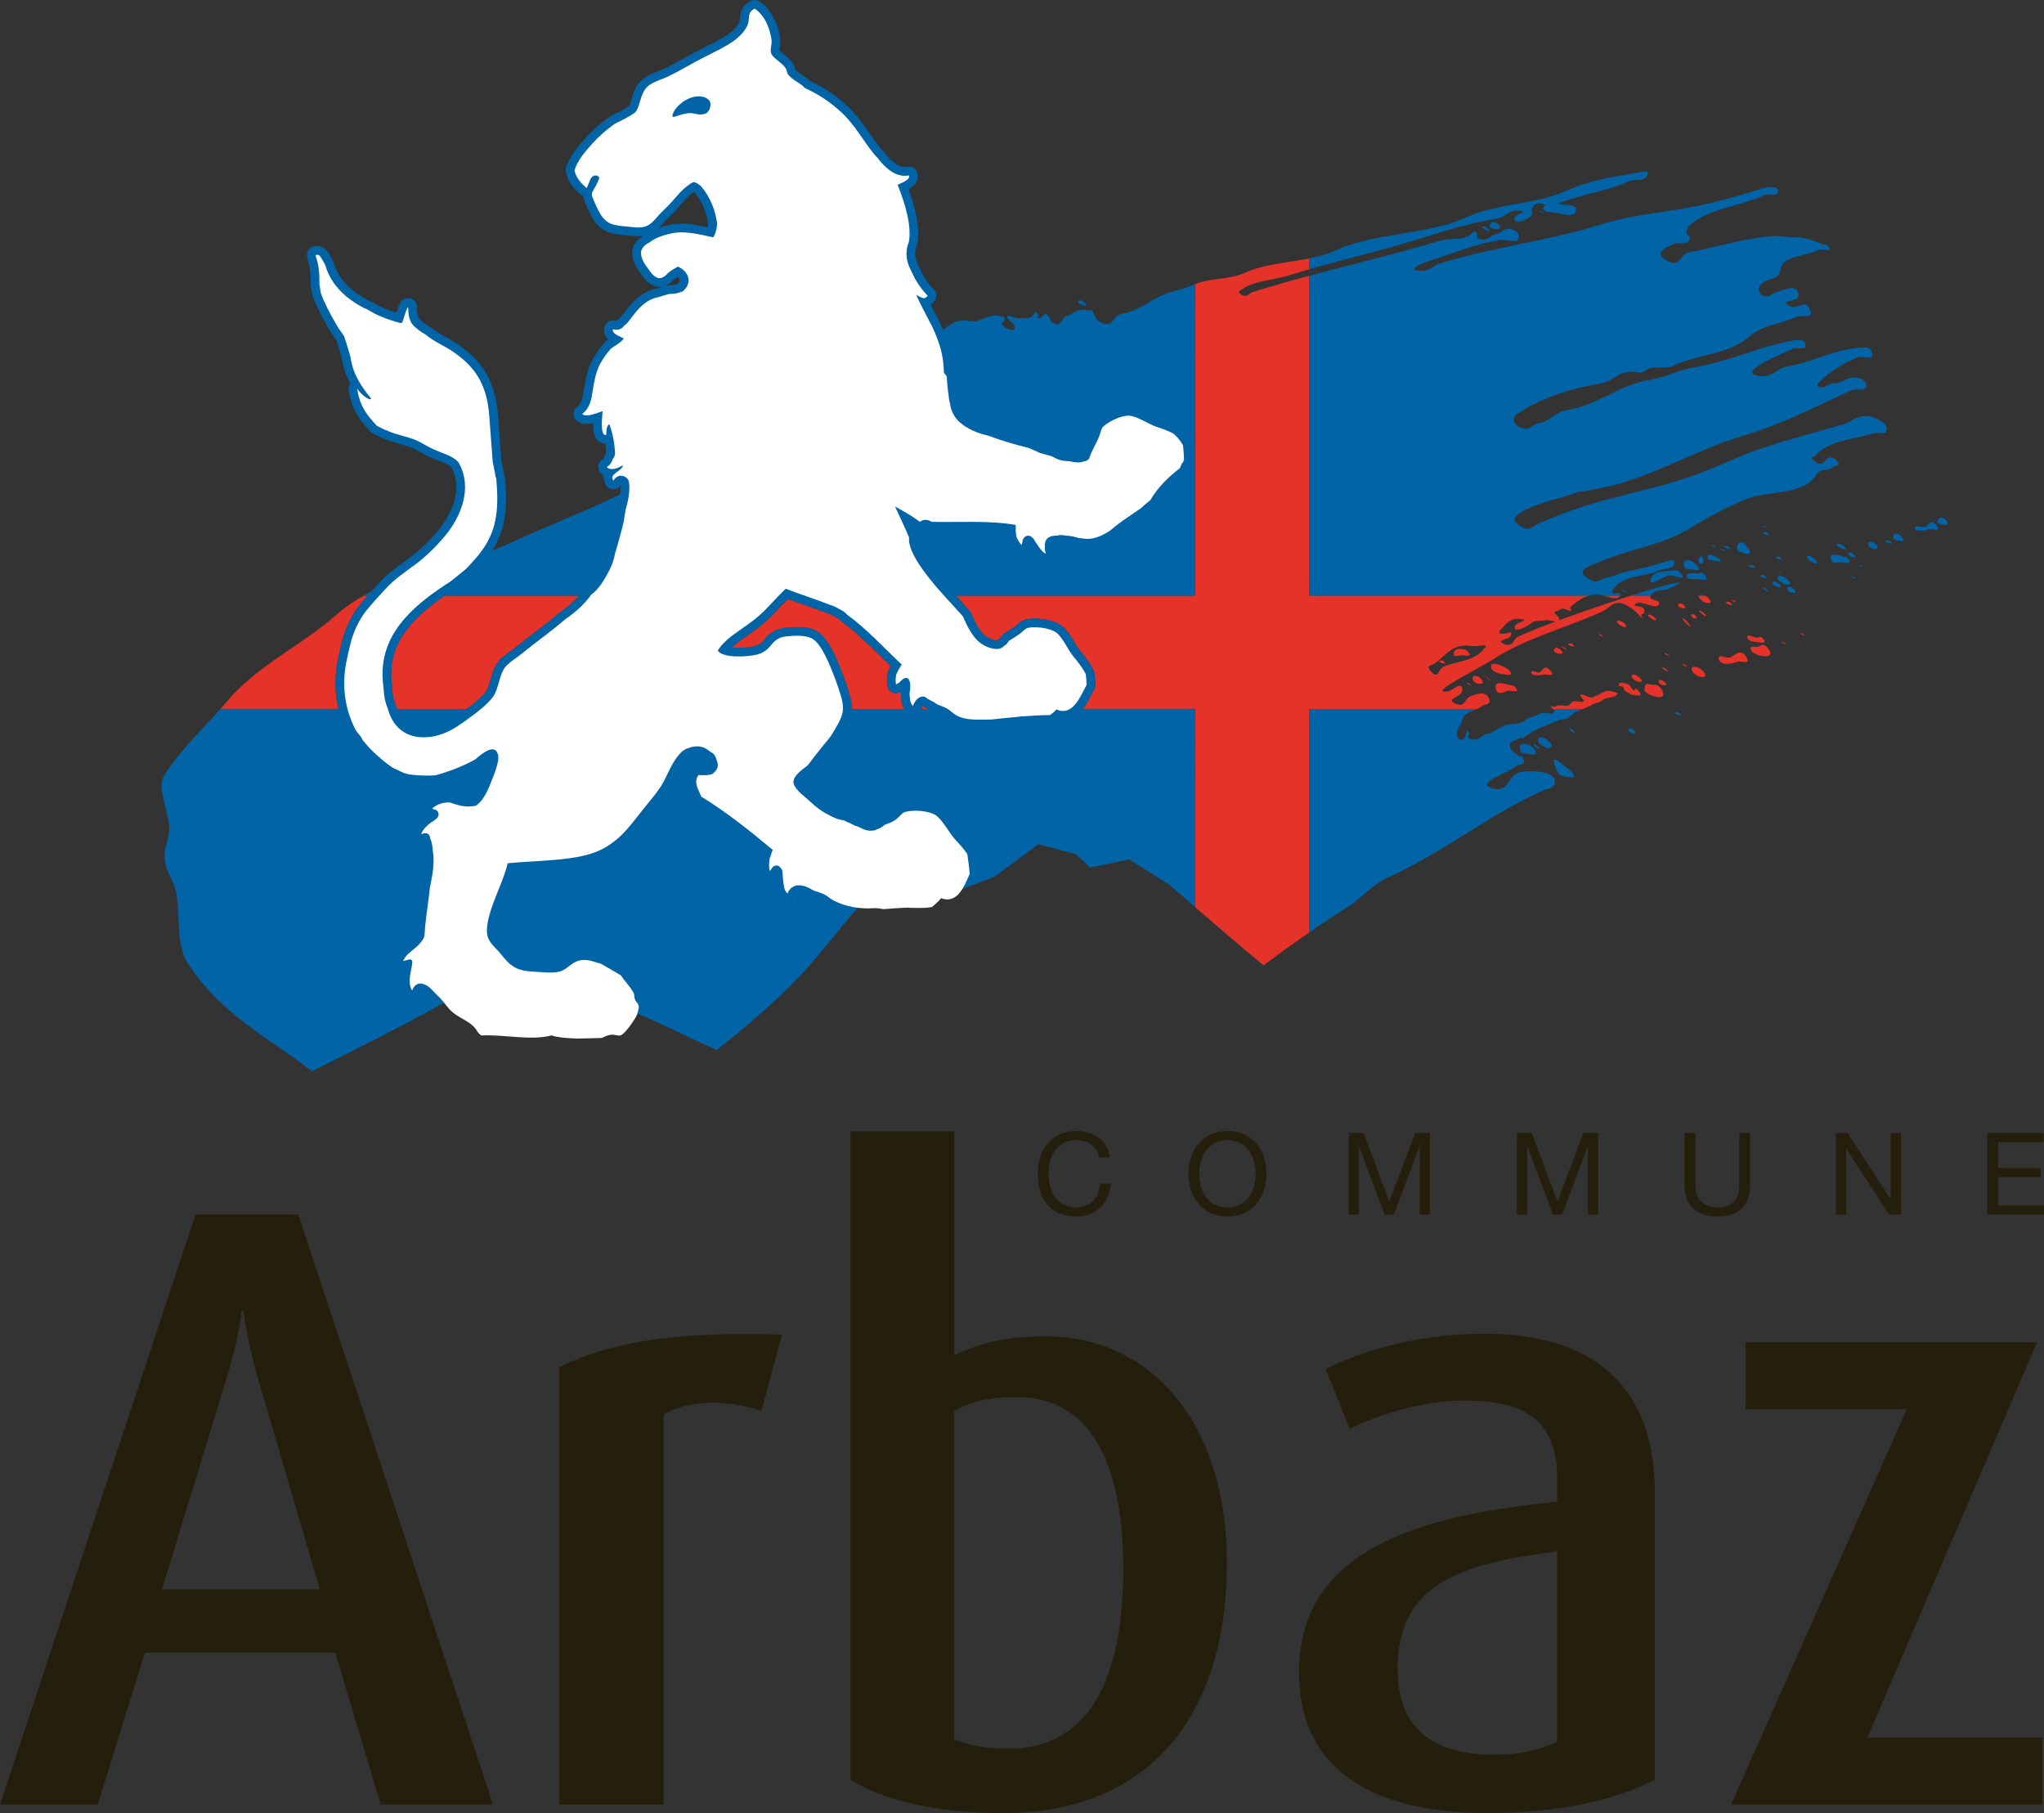 <?xml version="1.0" encoding="UTF-8"?> <svg xmlns="http://www.w3.org/2000/svg" id="Calque_2" viewBox="0 0 983.71 872.4"><rect x="0" y="0" width="983.71" height="872.4" fill="#333333" stroke="none"/><defs><style> .cls-1 { fill: #241f0c; } .cls-2 { fill: #fff; } .cls-3 { fill: #e63329; } .cls-4 { fill: #0064a7; } </style></defs><g id="Calque_1-2" data-name="Calque_1"><g><g><path class="cls-3" d="M188.28,322.95c0,.14-.02.28-.04.42.04.26.05.53.04.79,0,.21-.03.39-.06.55.02.65.06,1.32.1,1.95,0,.04,0,.09,0,.13.04,1.03.15,2.15.36,3.52.02.16.04.33.04.49.11,3.25.71,6.21,1.79,8.77.07.17.13.35.18.53.09.35.2.7.32,1.06h33.58c3.55-2.62,7.1-5.46,9.28-8.35.83-1.1,1.53-3.52,2.16-5.65.93-3.18,1.89-6.47,3.9-8.89,1.62-1.99,3.88-3.59,6.05-5.15,1.04-.74,2.03-1.45,2.88-2.15,2.77-2.3,5.79-4.6,8.71-6.83,3.73-2.85,7.59-5.79,11.08-8.84.06-.06.13-.11.2-.16.18-.14.36-.27.54-.41.23-.17.46-.34.68-.52.11-.09.22-.17.33-.25,3.12-2.11,5.97-4.62,8.38-7.35h-64.75c-13.56,9.28-25.17,20.32-25.75,36.34Z"></path><path class="cls-3" d="M434.19,338.89c-.03-.11-.05-.21-.07-.32l-.03-.12c-.04-.14-.08-.29-.11-.43-.22-1.14-.32-2.24-.38-3.18-.04-.48-.04-.91-.04-1.25,0-.17.01-.34.03-.5.01-.1.02-.19.04-.29-.19.12-.4.21-.61.3-1.13.55-2.46.57-3.61.03-1.29-.6-2.18-1.82-2.37-3.22-.27-1.96-.22-3.99.15-6.04.07-.41.21-.81.4-1.18.21-.4.4-.82.59-1.23.15-.32.3-.64.45-.95-1.61-1.56-3.2-3.12-4.76-4.66-6.19-6.09-12.03-11.85-18.8-16.8-.31-.23-.59-.49-.82-.79-.34-.43-.93-.81-1.86-1.21-.21-.09-.41-.2-.6-.32-1.23-.78-2.48-1.36-3.72-1.71-.15-.04-.3-.09-.44-.15-3.01-1.23-6.91-2.58-10.69-3.9-2.77-.97-5.44-1.89-7.81-2.78-1.37,1.38-2.71,2.8-4.02,4.2-2.23,2.37-4.33,4.61-6.5,6.55-3.18,2.85-6.44,5.12-9.31,7.12-2.68,1.87-5.13,3.57-7.14,5.46.95.12,2.12.2,3.54.2,3.19,0,6.12-.4,7.61-.8,2.44-.65,3.33-1.69,4.68-3.26,1.79-2.08,4.24-4.94,9.93-5.55,2.13-.24,4.01-.36,5.72-.36,3.56,0,6.38.51,8.62,1.55,5.56,2.63,9.56,11.41,13.07,20.51,1.46,3.77,2.93,8.19,3.76,11.26.55,1.97.81,4.16.77,6.11h25.38c-.22-.43-.43-.85-.65-1.27-.17-.32-.3-.65-.38-1Z"></path><path class="cls-3" d="M445.53,340.51c-.32-.22-.6-.38-.86-.49-.23-.1-.44-.21-.65-.34h0s0,0,0,0c-.02.03-.04.07-.06.1-.06.09-.15.25-.25.46-.09.19-.19.36-.3.53-.07.1-.13.23-.19.37h3.54c-.19-.1-.38-.19-.56-.27-.23-.1-.46-.23-.67-.37Z"></path><path class="cls-3" d="M162.08,295.65c-17.89,15.8-37.91,24.03-53.42,42.49-.86,1.03-1.73,2.03-2.59,3.02h56.86c-1.95-8.04-1.96-16.31-.03-25.08l.29-1.29c.6-2.7,1.22-5.49,1.93-8.11.02-.06.04-.13.06-.19.9-2.79,1.79-5.08,2.82-7.2.77-1.6,1.72-3.31,2.91-5.2.04-.06.08-.12.12-.19,1.79-2.54,3.82-4.96,5.9-7.29h-1.86c-4.59,2.53-8.95,5.48-12.98,9.04Z"></path><path class="cls-3" d="M835.43,289.57c-.83-1.06-2.15-.84-2.15-.84,0,0,3,1.88,2.15.84Z"></path><path class="cls-3" d="M845.83,311.2c-1.33.25-4-.84-3.2,1.46.49,1.36,3.01,2.47,4.08,2.73,2.91.74,7.62.81,3.98-3.62-2.36-2.86-3.42-.76-4.85-.56Z"></path><path class="cls-3" d="M848.5,307.29c-1.42-1.71-1.95-.35-2.93-.46-1.81-.22-5.46-2.3-4.57.26.56,1.54,2.96,1.71,4.03,1.78,1.72.12,5.92,1.43,3.47-1.58Z"></path><path class="cls-3" d="M832.51,316.37c-1.66.52-5.82-2.02-5.33.63.59,3.59,6.82,2.37,8.86,1.42,1.58-.72,6.71,1.8,4.52-2.07-2.84-5.03-5.75-.64-8.05.02Z"></path><path class="cls-3" d="M833.33,290.54c-1.22-1.46-2.09-.87-2.69-.6-.6.27,3.87,2.09,2.69.6Z"></path><path class="cls-3" d="M782.52,300.93c-1.12-2.04-4.64-3.23-4.31-1.68.33,1.51,5.43,3.71,4.31,1.68Z"></path><path class="cls-3" d="M787.41,331.5c-.94-.58-.37,1.17-1.33.58-.77-.48-1.53-2.41-2.18-2.68-2.38-.91-4.86-1.64-4.83.38,0,.66,1.2-.02,2.17.9.6.49.02,1.28.53,1.49,1.15.57,2.58,1.92,3.53,2.08,1.8.24,5.91,1.42,3.45-1.59-.44-.52-.93-.98-1.34-1.17Z"></path><path class="cls-3" d="M857.07,308.83s3.03,1.88,2.19.86c-.84-1-2.19-.86-2.19-.86Z"></path><path class="cls-3" d="M785.49,325.98c1.07,2.24,6.25,3.17,4.27.77-1.99-2.4-5.41-3.06-4.27-.77Z"></path><path class="cls-3" d="M868.32,305.57c-.83-1.03-2.17-.87-2.17-.87,0,0,3,1.91,2.17.87Z"></path><path class="cls-3" d="M714.15,324.74c-.18-.12-.21-.14,0,0h0Z"></path><path class="cls-3" d="M708.85,327.2c.83,2.33,6.59,2.69,4.29-.16-2.31-2.81-5.11-2.21-4.29.16Z"></path><path class="cls-3" d="M714.15,324.74s.02.02.04.02c0,0-.01,0-.02-.01,0,0,0,0-.02-.01Z"></path><path class="cls-3" d="M771.31,306.02c-.85-1.05-2.14-.82-2.14-.82,0,0,3,1.86,2.14.82Z"></path><path class="cls-3" d="M772.08,332.88c-.35.21-.62.41-1.06.51-1.12.34-1.67,1.13-2.91,1.35-.89.16-1.12.99-2.14.94-1.65-.03-4.81-2.41-5.39-1.18-.18.44,2.04,2.64,1.65,2.89-.9.65-2.48.19-4,0-2.47-.26-2.23,2.63-4.83,2.19-2.14-.33-3.83-.34-5.08.5-.39.29-1.71-.64-1.88-.05-.03.19.49.67.96,1.12h14.34c.97-.38,1.96-.77,2.94-1.23.25-.11.57-.15.77-.35,1.65-1.43,4.23-1.24,5.87-2.69,1.98-1.76,6-.65,7.21-3.25.11-.24-.69-.26-1.08-.45-2.44-.95-4.03-.9-5.38-.31Z"></path><path class="cls-3" d="M705.65,328.61s2.98,1.89,2.14.84c-.83-1.03-2.14-.84-2.14-.84Z"></path><path class="cls-3" d="M821.2,286.96c-.31-.12-.62-.25-.93-.35h-2.71c-.04.07-.08.15-.1.24-.11.44,1.41,2.26,2.19,2.65,2,1.04,5.03,1.21,2.9-1.35-.4-.52-.98-1.08-1.35-1.18Z"></path><path class="cls-3" d="M714.19,324.77c.92.61,3.25,3.39,2.69,2.37-.43-.74-2.12-1.98-2.69-2.37Z"></path><path class="cls-3" d="M753.7,312.23c-.86-1.05-2.15-.85-2.15-.85,0,0,3.01,1.88,2.15.85Z"></path><path class="cls-3" d="M757.42,310.5c-1.2-1.45-2.12-.84-2.69-.58-.59.26,3.89,2.07,2.69.58Z"></path><path class="cls-3" d="M726.5,322.81c-1.08-1.35-2.25-1.72-3.25-2.19-3.03-1.43-6.12-2.1-5.6.75.24,1.64,4.09,2.98,5.35,2.98,1.66.05,5.94,1.45,3.5-1.54Z"></path><path class="cls-3" d="M747.8,313.05c.03,1.46,5.7,2.51,3.77.13-1.94-2.36-3.77-1.56-3.77-.13Z"></path><path class="cls-3" d="M746.29,322.86c-3.26-3.98-3.69.41-5.62.75-1.12.18-3.76-1.58-3.76-.12.03,1.92,4.26,1.47,5.69,1.09,1.37-.47,6.37,1.53,3.69-1.72Z"></path><path class="cls-3" d="M727.05,329.78c-3.75-1.12-8.59-2.45-6.93,2.25.92,2.59,3.89,1,5.11.43,1.42-.64,6.87,1.62,4-1.81-.85-1.07-1.43-.67-2.18-.86Z"></path><path class="cls-3" d="M799.89,321.22c-.49.22,3.63,2.68,2.69,1.5-.93-1.15-2.24-1.73-2.69-1.5Z"></path><path class="cls-3" d="M779.58,286.61h-7.74c3.46.96,7.16,2.32,7.74,0Z"></path><path class="cls-3" d="M791.26,293.27c-.57-1.58-2.68-1.27-4.03-1.79-1.88-.73,1.26-1.75,2.9-1.34,3.5.8,8.38,3.15,8.3-.14.01-1.03-2.3-.95-3.74-1.93-.78-.52-.46-1.04-.13-1.46h-9.61c-10.77,3.43-23.61,7.79-34.75,11.89.14-.26.19-.63.1-1.15-.12-.65-2.27-2.18-2.19-2.65.16-.74,1.06-.49,1.62-.74.84-.4,1.24-1.12,2.42-1.08,1.21.05,3.23,1.41,4,.87.23-.15-.73-1.36-.54-1.54,2.77-2.43,5.38-4.46,9.05-5.61h-134.6v-153.89c-9.04,2.43-18.17,5-27.53,7.94-1.77.53-2.17,3.05-5.63.73-1.47-.97.18-1.78.76-2.17,6.44-4.32,15.05-4.3,23-6.8,3.17-1,6.3-1.93,9.4-2.83v-5.22c-10.48,2.1-21.66,2.67-31.16,6.99-7.22,3.28-16.45,2.32-23.77,5.39l.06,149.88h-115.18c.81.85,1.58,1.72,2.33,2.57.85.96,1.72,1.95,2.65,2.91.65.68,1.23,1.38,1.76,2.04.22.28.41.59.56.92,2.04,4.58,4.36,9.77,8.39,11.89,1.37.72,2.89,1.18,3.88,1.18.21,0,.33-.02.4-.04.38-.42.85-.75,1.36-.99.08-.07.28-.29.58-.82.35-.62.85-1.14,1.46-1.52l.9-.54c1.51-.91,2.93-1.78,4.29-2.81.31-.24.62-.53.96-.83,1.06-.96,2.52-2.28,4.84-2.66,1.12-.18,2.33-.27,3.61-.27,3.86,0,9.56.9,12.94,3.44,2.47,1.86,4.38,5.02,6.23,8.08.9,1.49,1.75,2.89,2.45,3.77,2.13,2.61,4.81,5.89,6.69,9.59.22.44.36.92.42,1.41.24,2.09.38,3.82.43,5.44.02.74-.15,1.47-.5,2.13-.35.64-.71,1.36-1.08,2.1-1.16,2.3-2.59,5.14-4.52,7.55h54.17l.04,95.4c9.97,8.6,20.82,17.98,32.84,27.92,7.16-5.29,14.43-10.6,21.98-15.83v-107.49h80.77c.76-.36,1.49-.78,2.12-1.34,1.36-1.2,4.64-.23,3.74-3.5-1.21-4.33-7.18-2.2-9.38-1.16-2.55,1.1-2.27,5.77-7.21,3.24-4.87-2.49,4.42-2.76,3.67-7.11-.62-3.65-4.44.95-6.94,1.33-10.62,1.55,13.72-10.24,21.51-15.26,16.46-10.6,34.49-14.83,52.81-23.15,4.09-1.82,6.11-7.95,15.25-.57,1.35,1.1,2.52,2.57,3.82,3.77.74.64-.61-1.56-.27-1.68.85-.42,1.92-.66,1.31-2.45ZM715.1,311.57c-.04.38-.63.11-.79.39-4.36,6.25-12.99,5.9-20.01,9.08-1.9.82-2.06,6.41-5.87,1.77-2.56-3.12,1.13-2.38,1.82-3.58.1-.17.38-.12.6-.22,5.27-3.96,8.3-9.69,17.79-8.15,2.37.38,6.75-1.36,6.46.7ZM730.57,306.33c-2.53,1.14-2.26,5.8-7.2,3.28-3.86-1.97,4.02-1.51,3.96-4.55,0-1.98-2.94.67-5.38-.31-1.02-.36.07-1.59.52-2.04,2.7-2.77,4.62-6,10.41-4.7,2.86.64-3.56,1.31-3.96,3.62-.56,3.25,6.27-.2,8.25-1.95,1.59-1.38,4.35-.84,6.73-1.23,1.29-.22,3.38.53,4.83.59-7.21,2.67-13.61,5.22-18.17,7.29Z"></path><path class="cls-3" d="M798.36,328.33c.54,1.55,4.79,2.25,3.2.3-1.58-1.88-3.77-1.92-3.2-.3Z"></path><path class="cls-3" d="M692.7,318.18c-.59.27,3.83,2.03,2.66.56-1.23-1.45-2.11-.86-2.66-.56Z"></path><path class="cls-3" d="M704.91,312.55c-2.95-.64-5.39-.41-5.32,2.44,0,1.17,2.37.6,3.24.35,1.44-.41,6.36,1.54,3.74-1.68-.58-.67-1.21-1-1.66-1.11Z"></path><path class="cls-3" d="M793.19,296.08c0,1.02,4.52,3.48,3.75,1.9-.77-1.56-3.79-2.92-3.75-1.9Z"></path><path class="cls-3" d="M794.08,329.35c-.78-.2-1.62-.53-1.85-.04-.39.51-.86.89-.56,2.03.13.54-.83.28-.24,1.02.72.85,1.51,1.46,2.15,1.73,3.95,1.93,9.2,2.5,5.88-2.68-1.71-2.59-3.72-1.68-5.37-2.07Z"></path><path class="cls-3" d="M814.37,322.84c1.58,3.16,7.96,4.3,5.91.93-2.04-3.32-7.46-4.09-5.91-.93Z"></path><path class="cls-3" d="M816.19,296.49c-1.15-1.42-2.89-1.29-2.1.09.78,1.37,3.29,1.33,2.1-.09Z"></path><path class="cls-3" d="M809.53,319.61s3,1.85,2.16.8c-.9-1.05-2.16-.8-2.16-.8Z"></path><path class="cls-3" d="M817.79,293.93c-.04.74,3.96,3.47,3.27,2.21-.75-1.29-3.17-2.88-3.27-2.21Z"></path><path class="cls-3" d="M809.8,297.59c-.59.28,4.21,4.97,3.82,3.74-.45-1.23-3.22-3.99-3.82-3.74Z"></path><path class="cls-3" d="M800.88,314.39s2.97,1.88,2.15.86c-.87-1.06-2.15-.86-2.15-.86Z"></path><path class="cls-3" d="M810.8,291.65c-1.54-1.89-3.24-1.51-3.21-.31,0,1.13,4.8,2.24,3.21.31Z"></path></g><g><path class="cls-4" d="M784.95,286.61h9.61c.14-.17.27-.33.35-.47,1.61-2.79,5.94-1.79,8.83-3.1,11.74-5.34-.57-2.23-18.79,3.57Z"></path><path class="cls-4" d="M817.32,275.96c-2.37,0-5.6-1.05-5.57,1.66-.03,1.19,2.77,1.17,3.77,1.02,1.97-.35,8.19,1.97,4.76-2.21-1.4-1.68-2.03-.46-2.97-.47Z"></path><path class="cls-4" d="M819.12,267.85c-.76-.92-.81.17-1.05.5-.38.52-1.13.7-.52,2.04.95,2.15,3.54-.16,1.57-2.54Z"></path><path class="cls-4" d="M817.56,286.61h2.71c-1.22-.44-2.33-.67-2.71,0Z"></path><path class="cls-4" d="M720.58,105.11c4.46-.77,5.78-4.87,11.74-3.53,2.53.57-3.11,1.31-3.45,3.4-.59,3.4,7.49.86,8.55-2.08.11-.38-.38-1.28-.27-1.69.61-2.63,2.24-4.32,6.08-2.78,1.08.4-.9.83-.49,2.03.61,1.73,3.08,1.55,4.32,1.69,4.8.53,11.58,3.41,11.47-1.59,0-2.29-5.02-1.89-7.22-2.14-3.85-.45,4.58-2.55,7.44-3.42,8.84-2.64,17.1-4.1,25.11-7.77,3.2-1.44,9.12.68,9.05-4.14,0-1.3-2.46-.41-3.47-.25-13.09,2.28-24.61,3.93-35.54,8.92-14.97,6.8-33.15,5.97-48.1,12.79-19.49,8.83-43.62,7.1-63.08,15.95-3.99,1.82-8.27,2.97-12.67,3.85v5.22c17.86-5.16,34.86-8.97,53.12-14.69,12.64-3.99,23.48-7.39,37.4-9.76Z"></path><path class="cls-4" d="M829.82,263.02c-.63.27,3.86,2.04,2.67.62-1.22-1.49-2.1-.88-2.67-.62Z"></path><path class="cls-4" d="M522.49,146.19c-1.62-1.96-3.51-1.97-3.75-1.01-.23.98,5.41,3,3.75,1.01Z"></path><path class="cls-4" d="M804.17,274.67c-4.42.29-8.8.27-9.83,4.5-.86,3.39,5.71-1.74,9.07-2.32,1.91-.35,8.86,3.2,5.61-.76-2.03-2.48-3.52-1.52-4.85-1.42Z"></path><path class="cls-4" d="M816.98,272.43c-3.45-4.26-8.03-3.58-6.4.23.63,1.39,2.31,1.13,3.27,1.26,1.63.19,5.46,1.32,3.13-1.49Z"></path><path class="cls-4" d="M521.02,341.15c1.93-2.41,3.36-5.24,4.52-7.55.38-.75.73-1.46,1.08-2.1.35-.65.53-1.39.5-2.13-.05-1.63-.19-3.36-.43-5.44-.06-.49-.2-.97-.42-1.41-1.87-3.7-4.56-6.98-6.69-9.59-.7-.87-1.55-2.28-2.45-3.77-1.85-3.06-3.76-6.23-6.23-8.08-3.38-2.54-9.08-3.44-12.94-3.44-1.28,0-2.49.09-3.61.27-2.32.38-3.78,1.7-4.84,2.66-.34.3-.65.59-.96.83-1.37,1.03-2.79,1.89-4.29,2.81l-.9.54c-.61.37-1.11.89-1.46,1.52-.3.53-.5.75-.58.82-.52.23-.98.57-1.36.99-.07.02-.2.04-.4.04-.99,0-2.51-.46-3.88-1.18-4.03-2.11-6.35-7.31-8.39-11.89-.15-.33-.33-.63-.56-.92-.53-.66-1.1-1.36-1.76-2.04-.93-.96-1.8-1.95-2.65-2.91-.75-.85-1.52-1.72-2.33-2.57h115.18s-.06-149.88-.06-149.88c-.18.08-.36.14-.54.22-.18.09-.33.16-.53.25-4.77,2.15-9.93,2.68-14.67,4.86-7.03,3.17-11.65,7.67-20.03,9.09-4.12.7-3.5,8.16-10.93,3.17-1.34-.89-1.53-2.79-2.46-4.34-.75-1.22-1.6-.53-2.44-.74-5.14-1.11-6.82,1.86-10.41,2.93-2.54.79-1.94,5.68-6.67,3.05-.83-.49-.79-1.89-1.61-2.88-3.06-3.76-2.64,1.67-5.35.61-.75-.29.56-.79-.04-1.84-1.42-2.45-1.88.9-2.93,1.34-1.98.91-4.45.68-7.19.6-1.59-.09-5.62-2.54-4.31.11.56,1.12,2.57,2.16,2.99,3.21.32.75.44,1.32.3,1.71-.57,1.22-2.73.92-5.37-1.22-2.27-1.83,1.23-1.79.49-3.86-.28-.86-1.48-.68-2.15-.83-6.89-1.55-8.33,3.45-14.99,2.26-6.28-1.15-8.84,2.05-12.42,4.13-.85-2.01-1.78-3.95-2.83-5.86-.48-.86-1.83-3.48-3.15-6.08.81-.52,1.52-1.22,2.07-2.08,1.05-1.64.83-3.79-.53-5.19-1.78-1.82-3.43-3.97-4.8-6.25-.42-.69-.83-1.46-1.25-2.33-.11-.24-.23-.48-.36-.71-.06-.12-.13-.23-.18-.35-.05-.11-.1-.23-.16-.33-.03-.06-.05-.12-.08-.19-.1-.25-.21-.5-.33-.74-.02-.04-.04-.09-.07-.13-1.96-3.59-2.31-6.91-1.05-9.88.1-.24.18-.49.24-.75,1.68-7.84-1.02-18.26-4.11-26.67,2.33-1.29,5.03-3.48,4.37-7.32-.19-1.1-.82-2.09-1.74-2.73-.92-.64-2.06-.88-3.16-.68-.42.08-.84.12-1.24.12-2.79,0-5.69-1.91-9.11-5.99-.21-.44-.5-.84-.86-1.18-.74-.71-1.35-1.37-1.86-1.99-1.69-2.11-3.31-4.42-5.02-6.88-3.14-4.5-6.38-9.16-10.48-12.99-5.56-5.23-11.55-9.31-18.29-12.43-1.29-1.29-2.73-2.21-4.02-3.04-1.23-.78-2.31-1.48-3.07-2.34,0-.03-.01-.06-.02-.1-.17-.71-.42-1.77-1.08-2.79-1.24-1.95-2.97-3.34-4.5-4.56-.71-.57-1.75-1.4-2.1-1.86.01-.39.12-1.07.19-1.55.17-1.14.37-2.43.21-3.69-.94-7.9-4.65-14.75-9.93-18.31-1.22-.83-2.79-.95-4.12-.32-4.78,2.24-5.08,6.13-5.25,8.21-.05.7-.1,1.3-.27,1.72-2.02,5-8.69,8.35-16.42,12.24-2.15,1.08-4.37,2.2-6.6,3.41-1.64.88-3.28,1.79-4.86,2.67-3.19,1.77-6.2,3.45-8.79,4.62-.84.38-1.75.74-2.71,1.11-2.63,1.02-5.34,2.08-7.55,4.02-3.07,2.68-4.16,6.36-5.03,9.32-.35,1.19-.78,2.63-1.2,3.34-2.56,1.79-5.51,3.21-8.64,4.71l-.18.08c-.23.11-.45.24-.66.39-4.53,3.3-8.2,6.55-11.24,9.96l-.23.25c-3.43,3.85-7.71,8.65-9.39,14.38-.19.63-.22,1.3-.1,1.95.98,5.18,5.02,9.11,7.35,10.99.3.24.63.44.98.59.01.47.11.93.28,1.37,1.4,3.66,2.7,6.49,4.05,8.89,1.97,3.54,4.72,6.01,7.95,7.13,2.84.99,5.82,1.24,8.46,1.47.67.06,1.33.11,1.97.18,1.1.12,2.46.27,3.88.27.79,0,1.53-.05,2.25-.14-.04.02-.07.04-.11.07-2.04,1.27-3.49,2.86-4.31,4.73-.65,1.13-.9,2.38-.75,3.68,0,3.74,2.13,7.07,4.27,9.87,1.1,1.68,4.15,6.17,8.83,6.17.69,0,1.38-.1,2.08-.31,1.84-.56,3.64-1.8,4.83-3.29.58-.44,1.2-.86,1.88-1.29.6.55.91,1.14.97,1.61.07.58-.25,1.14-.65,1.59-.22.08-.43.17-.64.28-.65.35-1.83.57-3.52.64-.3.01-.6.04-.89.07l-.19.02c-.31.03-.61.09-.9.19-.51.17-1.07.32-1.7.47-.13.03-.26.07-.39.11-1.27.44-2.7.84-4.48,1.28-.13.03-.26.07-.39.12-6.37,2.25-9.95,6.93-13.42,11.45l-.79,1.03c-.44.56-.91,1.02-1.48,1.45-.35.26-.66.57-.92.93,0,0-.01.02-.02.03-.18,0-.51,0-1.09-.12-1.1-.2-2.23.04-3.15.67-.92.64-1.54,1.61-1.74,2.71-.46,2.57.61,4.4,2.06,5.72-.38.25-.77.5-1.14.76-.28.2-.54.43-.77.68-1.89,2.15-3.34,4.06-4.56,6.01-.1.16-.18.32-.26.48-.04.08-.2.35-.66,1.03-.08.12-.16.25-.23.39-.68,1.3-1.24,2.55-1.7,3.82-1.31,3.67-1.89,7.2-2.44,10.61-.16.97-.32,1.96-.5,2.96-.42,2.33-1.4,4.43-2.44,5.21-.19.14-.37.3-.53.47-.12.12-.23.25-.34.37-.04.04-.08.09-.12.13-.82.85-1.24,2.02-1.16,3.2.08,1.18.66,2.27,1.6,3,1.27,1,2.86,1.5,4.72,1.5,1.03,0,2.07-.15,3.09-.39-.06,3.69.44,6.32,2.04,8.07,1.02,1.12,2.39,1.75,3.87,1.78.2,1.34.36,2.78.48,4.33,0,.04,0,.06,0,.09,0,.01-.02.02-.03.04-.12.17-.24.35-.33.54-.13.18-.31.45-.48.79-.12.25-.22.51-.29.77-.11.43-.39.77-.83,1.05-1.79,1.11-2.48,3.37-1.61,5.28.35.79,1.03,1.75,2.3,2.47-.04.23-.06.47-.06.72-.03,1.4.48,2.51.82,3.24l.07.15c.64,1.41,2.02,2.36,3.57,2.45,1.49.09,2.91-.62,3.73-1.86.1,1.44,0,2.91-.21,4.39-17.61,8.37-35.66,15.44-54.73,24.13-2.23,1.02-4.5,1.96-6.78,2.85,2.73-4.34,4.87-9.35,5.84-15.5,1.12-6.93.72-13.53.21-19.69-.04-.53-.19-1.05-.43-1.52,0-.01-.01-.03-.02-.04-.15-.65-.26-1.32-.34-2.03-.01-.12-.03-.23-.06-.35-.03-.14-.07-.29-.11-.43-.18-1.18-.43-2.38-.74-3.6-.34-4.76-.89-11.95-1.7-22.57-1.45-18.9-10.61-27.59-19.39-33.61-1.81-1.23-3.69-2.27-5.52-3.27-2.52-1.38-4.9-2.69-6.98-4.43-.15-.12-.3-.23-.46-.33l-.29-.18c-2.05-1.28-3.82-2.38-5.14-3.94-1-1.17-1.11-3.6-1.21-5.98-.08-1.82-1.33-3.38-3.09-3.86-1.76-.48-3.63.24-4.62,1.77-1.09,1.69-1.69,3.49-2.19,5.12-4.57-1.43-8.22-3.02-11.34-4.95-.18-.11-.36-.21-.55-.29-2.39-1.02-4.85-2.45-7.7-4.47-3.03-2.18-8.41-6.91-10.43-14.05-.05-.19-.12-.37-.2-.55-.7-1.59-1.6-3.2-2.76-4.92-.04-.06-.08-.11-.12-.17-.27-.36-.54-.69-.83-1-.15-.15-.3-.3-.47-.43-1.87-1.46-4.3-1.71-6.33-.66-1.8.92-2.68,3-2.1,4.94.04.12.07.27.1.53.04.26.1.51.18.76,1.29,3.77,1.41,7.86,1.35,11.36,0,.27.02.55.07.81.21,1.14.37,2.29.55,3.51l.09.65c.04.28.11.55.21.82,1.89,5.22,4.55,10.16,7.13,14.71,1.2,2.14,2.58,4.26,4.3,6.62.18.57.36,1.14.54,1.71.7,2.21,1.37,4.31,1.95,6.41.04.18.09.33.14.47.22,1.36.43,2.46.68,3.52.74,3.13,1.93,6.03,3.36,8.68-.65.87-.95,1.99-.78,3.13.54,3.53,1.38,6.45,2.66,9.19,2.19,4.67,5.24,7.99,7.93,10.91.41.44.91.79,1.46,1.03.47.2.98.47,1.53.76.98.52,2.07,1.1,3.37,1.5.23.13.47.24.72.33.01,0,.02,0,.03.01,2.56,1.06,5.23,1.81,7.58,2.47,1.65.46,3.21.9,4.57,1.39,1.49.54,3.09,1.44,4.78,2.39,1.27.71,2.58,1.45,3.98,2.11,1.55.71,2.99,1.27,4.39,1.8,2.68,1.03,4.83,1.86,6.48,3.35,6.77,12.52-2.72,25.88-5.82,29.71-3.77,4.67-8.78,9.61-13.06,12.88-1.2.91-2.46,1.83-3.68,2.72-4.13,3.01-8.39,6.13-12.09,10.16-.78.87-1.58,1.74-2.39,2.62-.54.58-1.07,1.17-1.61,1.76-1.18.59-2.36,1.19-3.51,1.83h1.86c-2.08,2.34-4.11,4.75-5.9,7.29-.04.06-.08.12-.12.19-1.19,1.89-2.14,3.6-2.91,5.2-1.03,2.13-1.92,4.42-2.82,7.2-.02.06-.04.12-.06.19-.71,2.62-1.33,5.41-1.93,8.11l-.29,1.29c-1.93,8.77-1.93,17.03.03,25.08h-56.86c-9.57,10.93-19.18,19.47-27.3,32.43-2.43,3.98.12,12.02,2.09,20.01,3.06,12.44-6.62,14.25,1.94,30.05,5.32,9.87.7,29.06,7.23,39.33.37.57.74,1.14,1.12,1.71,16.1,24.18,37.37,33.98,58.91,50.86,20.92-10.44,41.49-20.78,59.96-30.95,4.29-2.36,8.46-4.71,12.5-7.05,22.84-13.03,59.01-.93,88.03,11.82,13.76,6.04,25.92,12.23,34.28,15.95,41.37-32.43,49.47-46.96,64.73-64.79,2.32-2.71,4.8-5.5,7.59-8.43l14.38-5.62,15.85-6.25,11.92,9.06,9.71-3.69,9.46-3.6,21.25-15.73,18.05,4.81,6.89,6.45,18.72-3.99,19.27,12.21c4.05,3.44,8.23,7.05,12.58,10.8l-.04-95.4h-54.17ZM270.41,293.95c-.12.08-.23.16-.33.25-.22.18-.45.35-.68.52-.18.13-.36.27-.54.41-.07.05-.13.11-.2.16-3.49,3.04-7.34,5.99-11.08,8.84-2.92,2.23-5.93,4.53-8.71,6.83-.85.7-1.84,1.4-2.88,2.15-2.18,1.55-4.43,3.16-6.05,5.15-2.01,2.42-2.97,5.71-3.9,8.89-.62,2.13-1.33,4.55-2.16,5.65-2.18,2.9-5.73,5.74-9.28,8.35h-33.58c-.12-.36-.22-.71-.32-1.06-.05-.18-.11-.36-.18-.53-1.08-2.56-1.68-5.52-1.79-8.77,0-.16-.02-.33-.04-.49-.21-1.37-.32-2.49-.36-3.52,0-.04,0-.09,0-.13-.04-.63-.08-1.3-.1-1.95.03-.16.05-.35.06-.55.01-.26,0-.53-.04-.79.02-.14.03-.28.04-.42.58-16.02,12.2-27.06,25.75-36.34h64.75c-2.41,2.73-5.26,5.23-8.38,7.35ZM340.65,109.38c-4.09-.9-8.31-1.74-12.62-1.74-2.15,0-4.11.21-5.99.63-1.46.33-3.18.76-4.94,1.35.73-.71,1.37-1.45,1.98-2.15.18-.2.35-.4.51-.59.97-1.08,2.03-2.12,3.14-3.22,1.11-1.1,2.27-2.23,3.39-3.47.51-.57,1.02-1.16,1.55-1.77,1.93-2.23,3.91-4.52,6.26-6.12.07.05.13.1.19.14l.18.13s.02.02.03.04c3.3,3.86,5.73,9.43,6.49,14.94.04.35-.02,1.06-.18,1.83ZM409.85,341.15c.04-1.95-.22-4.14-.77-6.11-.83-3.06-2.31-7.48-3.76-11.26-3.5-9.1-7.5-17.88-13.07-20.51-2.24-1.05-5.06-1.55-8.62-1.55-1.71,0-3.59.12-5.72.36-5.68.6-8.14,3.46-9.93,5.55-1.35,1.57-2.24,2.61-4.68,3.26-1.49.4-4.42.8-7.61.8-1.42,0-2.59-.08-3.54-.2,2.02-1.89,4.47-3.6,7.14-5.46,2.88-2,6.13-4.28,9.31-7.12,2.18-1.94,4.28-4.18,6.5-6.55,1.31-1.39,2.64-2.81,4.02-4.2,2.37.89,5.03,1.82,7.81,2.78,3.77,1.31,7.67,2.67,10.69,3.9.14.06.29.11.44.15,1.24.35,2.49.92,3.72,1.71.19.12.39.23.6.32.93.4,1.52.78,1.86,1.21.24.3.51.57.82.79,6.77,4.95,12.62,10.7,18.8,16.8,1.56,1.53,3.15,3.1,4.76,4.66-.15.31-.3.63-.45.95-.19.41-.39.82-.59,1.23-.19.37-.33.77-.4,1.18-.37,2.05-.42,4.08-.15,6.04.19,1.41,1.09,2.62,2.37,3.22,1.15.54,2.48.52,3.61-.03.21-.08.42-.18.61-.3-.01.1-.02.19-.04.29-.02.17-.03.34-.03.5,0,.34,0,.77.04,1.25.07.94.17,2.04.38,3.18.03.15.06.29.11.43l.03.12c.02.11.05.21.07.32.08.35.21.69.38,1,.22.42.44.84.65,1.27h-25.38ZM443.21,341.15c.06-.14.12-.27.19-.37.11-.17.21-.35.3-.53.1-.21.18-.37.25-.46.02-.03.04-.06.06-.1,0,0,0,0,0,0h0c.2.13.42.24.65.34.26.11.54.27.86.49.21.14.43.27.67.37.18.08.37.17.56.27h-3.54Z"></path><path class="cls-4" d="M748.62,365.48c-2.07-.46.09,3.5,1.09,6.25.46,1.38,2.77,1.81,3.74,1.93,1.77.17,5.91,1.4,3.47-1.6-1.03-1.24-7.47-6.39-8.3-6.58Z"></path><path class="cls-4" d="M755.18,350.68c.48,1.06,3.44,2.68,2.71,1.49-.71-1.15-3.15-2.52-2.71-1.49Z"></path><path class="cls-4" d="M744.85,359.96c1.07-.14,3.08-.28,1.3-2.46-2.77-3.35-6.34-3.34-5.91-.92.22,1.24,3.68,3.46,4.61,3.38Z"></path><path class="cls-4" d="M783.61,351.41c-.02,1.16,4.79,2.28,3.23.37-1.59-1.91-3.26-1.54-3.23-.37Z"></path><path class="cls-4" d="M806.01,343.01c-.6.26,3.88,2.07,2.7.61-1.23-1.46-2.12-.86-2.7-.61Z"></path><path class="cls-4" d="M735.99,358.53c-3.05-1.19-5.51-.65-4.24,2.84.45,1.32,2.28,1.15,3.21,1.26,1.91.2,5.53,1.49,3.73-1.7-.57-1.01-1.93-2.09-2.69-2.39Z"></path><path class="cls-4" d="M907.94,205.58c-.58-2.57-6.32-5.08-8.38-5.3-5.87-.65-8.14,2.56-12.54,3.89-19.53,5.87-37.25,9.71-54.99,17.76-36.22,16.5-56.45,14.06-92.71,30.54-2.25,1.06-3.9,4.05-9.1-.39-2.73-2.33-.58-4.06.48-4.77,6.96-4.47,14.76-6.11,23.26-8.73,10.59-3.34-.14-.73,11.46-2.74,28.99-4.94,46.8-18.14,73.42-26.14,19.63-5.88,34.2-13.74,52.04-21.85,2.5-1.13,7.95,1.15,7.19-3.27-.11-.71-2-2.21-2.69-2.4-6.52-1.94-7.81,2.48-13.13,2.31-2.94-.09-3.31,3-7.19,1.48-1.09-.42.05-1.64.52-2.05,5.28-5.48,11.16-8.73,18.34-12.01,2.34-1.05,9.33,2.37,6.68-3.05-.95-1.9-3.22-1.71-4.29-1.63-14.4.89-22.78,6.83-36.1,9.13-5.37.91-7.06,5.59-13.88,4.51-10.7-1.73,9.73-9.9,16.71-13.13,2-.86,7.1,1.58,5.64-2.53-.69-1.91-3.49-1.74-4.58-1.53-18.28,3.1-30.64,10.01-48.87,13.13-7.84,1.34-12.99,4.52-20.83,5.86-15.91,2.71-24.18,11.85-40.04,14.6-6.04,1-8.37,5.48-14.4,6.54-3.29.56-4.07,4.8-9.92.86-2.69-1.79-1.2-4.71-.06-5.43,11.97-7.72,24.33-11.95,40.3-14.71,6.84-1.18,9.06-7.02,17.87-5.42,1.91.35,3.08-.04,4.01-.92,2.91-2.58,8.95-.41,12.62-2.04,12.49-5.76,27.42-5.54,37.3-14.35,6.24-5.46,15.13-5.93,22.96-9.51,2.27-.98,8.4,1.65,5.89-3.54-2.67-5.43-5.4,1.12-10.22-1.76-5.08-3.06,6.09-1.03,4.78-5.79-1.43-5.18-7.54-1.15-10.73-.58-2.49.41-2.9,3.39-6.94,1.33-.94-.45-1.56-2.46-1.39-3.01.98-3.99,4.94-4.07,8.25-5.54,2.65-1.28,1.79-5.86,4.19-7.41,4.93-3.2,11.31-3.32,16.81-5.85,1.4-.63,6.88,1.7,4.03-1.79-1.02-1.25-1.52-.37-2.53-.81-4.81-1.89-9.14-3.55-12.61-3.36-3.43.24-7.26-.8-10.7-.56-15.6.98-26.46,5.21-40.91,7.7-4.53.75-3.94,8.36-11.74,3.56-5.64-3.5,1.48-6.23,4.18-7.4,2.71-1.24,8.37,1.08,7.72-3.52-.04-.45-1.69-1.65-1.63-1.99.34-1.29.48-2.57,1.32-3.31,9.77-8.64,23.98-9.1,36.29-14.73,2.15-.96,6.67,1.12,6.67-2.12-.03-2.66-5.59-1.69-7.51-1.12-12.46,3.73-23.07,7.03-36.61,9.37-14.81,2.56-28.23,3.82-41.7,8.09-25.75,8.06-51.23,10.59-76.99,18.63-3.89,1.22-5.54,4.56-11.22,3.3-3.55-.81,2.88-3.49,5.3-4.27,12.02-3.78,21.54-8.05,34.75-10.32,3.46-.58,10.92,2.91,8.79-3.1-.23-.68-1.53-1.48-2.16-1.77-4.56-1.73-5.24,1.47-8.3,1.97-3.23.57-3.89,4.12-8.79,2.19-.85-.32-.14-1.42-.57-2.47-.82-1.85-2.31-.16-2.95.47-3.49,3.06-9.82,1.59-14.69,3.02-21.76,6.51-42.18,11.32-63.04,16.92v153.89h134.6c.83-.26,1.72-.48,2.68-.64,1.19-.2,2.82.17,4.51.64h7.74c.06-.22.08-.48.08-.78,0-1.2-1.83.16-3.22-.38-.62-.23-.5-1.36-.28-1.66,4.51-7.24,14.94-5.9,22.67-9.42,2.61-1.2,6.93-.11,6.92-4.06,0-1.16-2.37-.62-3.22-.38-6.26,1.92-11.6,3.6-18.43,4.77-4.26.75-7,2.54-11.24,3.29-2.99.51-4.52,4.21-10.16-.82-2.09-1.86-.6-3.19.22-3.74,1.67-1.08,3.45-1.58,5.33-2.42,15.01-6.86,31.48-8.35,45.15-16.89,8.31-5.26,15.99-9.15,25.23-13.35,11.81-5.34,28.97-1.63,35.73-12.67.99-1.46,2.33-2.18,4.59-2.02,1.47.08,2.11-.64,2.94-1.33.81-.71,2.41-.29,2.95-1.33.14-.46-1.19-2.4-1.95-2.79-5.55-2.81-4.31,6.61-10.7.32-1.26-1.25.63-.94,1.06-1.4,6.69-7.63,17.82-7.91,28.33-11.05,2.39-.77,7.29,1.26,6.35-2.91ZM744.83,285.31c-.19.07-.26.26-.55.23-.26-.03.74-.31.55-.23Z"></path><path class="cls-4" d="M907.47,260.42c-.58.27,3.88,2.07,2.69.61-1.2-1.48-2.1-.85-2.69-.61Z"></path><path class="cls-4" d="M740.77,359.92c-.62-1.14-2.77-2.27-2.66-1.47.16.82,3.36,2.63,2.66,1.47Z"></path><path class="cls-4" d="M780.18,283.78s2.97,1.87,2.15.83c-.86-1.04-2.15-.83-2.15-.83Z"></path><path class="cls-4" d="M899.19,262.37c.78,2.18,6.13,2.58,3.98-.02-2.11-2.59-4.74-2.12-3.98.02Z"></path><path class="cls-4" d="M888.22,263.72c-1.7-2.09-3.91-2.53-4.32-1.68-.38.89,6.01,3.76,4.32,1.68Z"></path><path class="cls-4" d="M869.77,268.48c.9,2.05,6.44,3.84,4.58,1.55-1.84-2.26-5.5-3.6-4.58-1.55Z"></path><path class="cls-4" d="M854.56,273.59c.9.6,3.25,3.4,2.72,2.42-.58-1.04-3.59-3-2.72-2.42Z"></path><path class="cls-4" d="M887.19,267.84c-3.16-.94-7.23-2.14-5.87,1.76.54,1.62,2.9,1.29,3.78,1.04,1.62-.51,7.26,1.73,4.22-1.95-.83-1.04-1.45-.66-2.13-.85Z"></path><path class="cls-4" d="M855.68,278.53c.86,2.45,7.76,4.11,5.35,1.18-2.37-2.91-6.2-3.63-5.35-1.18Z"></path><path class="cls-4" d="M853.02,280.65c.32,1.48,5.4,2.99,3.75,1.01-1.61-1.97-4.1-2.54-3.75-1.01Z"></path><path class="cls-4" d="M857.19,268.75c-1.21-1.47-2.1-.87-2.66-.59-.63.25,3.87,2.07,2.66.59Z"></path><path class="cls-4" d="M827.67,264s2.98,1.86,2.15.82c-.85-1.04-2.15-.82-2.15-.82Z"></path><path class="cls-4" d="M848.25,282.84c-.47.24,3.61,2.62,2.68,1.5-.97-1.19-2.24-1.71-2.68-1.5Z"></path><path class="cls-4" d="M890.53,277.27s3,1.87,2.13.81c-.84-1.06-2.13-.81-2.13-.81Z"></path><path class="cls-4" d="M892.52,267.23c-1.36-1.7-3.41-1.9-2.95-.49.53,1.41,4.34,2.17,2.95.49Z"></path><path class="cls-4" d="M849.78,277.56c-1.24-1.46-2.11-.86-2.71-.57-.57.26,3.91,2.06,2.71.57Z"></path><path class="cls-4" d="M860.3,283.71c.63,1.79,5.22,2.37,3.49.24-1.76-2.16-4.13-2.04-3.49-.24Z"></path><path class="cls-4" d="M850.06,253.8c-.87-1.05-2.16-.86-2.16-.86,0,0,3.01,1.89,2.16.86Z"></path><path class="cls-4" d="M911.24,258.73c.08.39,1.01,1.16,1.33,1.19,1.64.36,5.03,1.24,2.92-1.32-2.34-2.85-4.74-1.98-4.25.13Z"></path><path class="cls-4" d="M926.7,253.51c-1.43.64-4.67-1.23-5.12.47-.44,1.89,4.96,1.42,6.5.74,1.35-.65,6.85,1.65,3.97-1.83-3.04-3.74-3.85-.1-5.34.62Z"></path><path class="cls-4" d="M842.11,264.65c-.2-.46-.98-.64-1.32-1.18-.5-.76-.71-1.61-1.36-2.09-.64-.51-.96-.31-1.33-.28-1.59-.09-2.14,1.04-2.13,2.74.01,2.22,7.55,4.06,6.14.82Z"></path><path class="cls-4" d="M825.49,263.13c-.85-1.04-2.14-.81-2.14-.81,0,0,3,1.83,2.14.81Z"></path><path class="cls-4" d="M827.19,268.76c-2.89-1.93-5.94-2.77-5.37-.27.25,1.14,2.4,1.25,3.24,1.25.99-.04,4.2,1.54,2.66-.32-.2-.23-.38-.55-.54-.66Z"></path><path class="cls-4" d="M841.68,272.16c-.61.24,3.92,2.07,2.67.57-1.17-1.42-2.08-.84-2.67-.57Z"></path><path class="cls-4" d="M716.9,108.69c-.39,1.47,7.05,2.78,4.54-.29-2.47-3.02-4.19-1.24-4.54.29Z"></path><path class="cls-4" d="M713.44,109.36c0,.92,4.5,2.82,3.21,1.24-1.26-1.55-3.22-2.19-3.21-1.24Z"></path><path class="cls-4" d="M894.23,271.96s2.96,1.85,2.12.8c-.87-1.07-2.12-.8-2.12-.8Z"></path><path class="cls-4" d="M848.48,256.33c-.55.29,3.89,2.07,2.71.62-1.22-1.48-2.12-.89-2.71-.62Z"></path><path class="cls-4" d="M740.69,101.5s3,1.88,2.18.85c-.87-1.05-2.18-.85-2.18-.85Z"></path><path class="cls-4" d="M936.87,250.69c-2.49-3.04-4.19-1.22-4.58.26-.38,1.49,7.04,2.77,4.58-.26Z"></path><path class="cls-4" d="M748.1,342.02c-.26.37-.15.99-.55,1.16-1.62.72-4.71-.88-6.13.09-2.35,1.5-5.41,1.56-7.49,3.37-2.05,1.84-5.4,1.54-8.53,2.07-4.03.7-5.57,3.68-9.6,4.39-3.28.53-3.93,4.11-8.83,2.19-1.14-.45.42-1.42-.01-2.72-1.36-3.88-1,5.22-4.8,3.09-.43-.23-.75-1.06-.83-1.44-.67-3.96,1.75-4.6,2.34-7.44.82-3.79,4.25-4.26,7.15-5.63h-80.77v107.49c5.82-4.03,11.81-8.02,18.06-11.92,7.5-4.76,12.09-11.03,20.44-14.8,27.29-12.46,46.63-29.1,73.94-41.55,2.42-1.09,5.89-.8,5.82-4.47-.04-5.44-14.6-5.53-18.12-3.89-4.6,2.08-4.31,9.55-12,7.28-8.56-2.54,7.12-7.01,11.16-10.51,1.41-1.31,6.55-.47,2.88-4.96-.55-.69-.25,1.04-.82.31-.96-1.14-1.93-1.14-2.96-2.25-4.88-5.18,1.09-5.25,2.9-6.78.34-.33,1.46.38,1.82.05,4.96-4.38,11.11-5.95,17.35-8.79,1.38-.64,3.58-.02,4.57-1.16,1.76-2.1,4.12-3.07,6.63-4.06h-14.34c.41.39.78.75.7.86Z"></path></g><g><g><path class="cls-1" d="M183.22,868.27l-21.87-73.04h-91.61l-22.7,73.04H0l94.08-283.9h49.52l93.67,283.9h-54.06ZM124.62,664.84c-6.19-21.04-7.43-34.25-7.43-34.25h-.83s-1.24,13.21-7.84,34.25l-30.54,99.86h75.93l-29.3-99.86Z"></path><path class="cls-1" d="M366.44,678.87c-16.92-5.78-35.49-4.95-47.04,1.65v187.76h-50.34v-210.45c23.11-11.14,51.17-17.33,107.29-15.68l-9.9,36.73Z"></path><path class="cls-1" d="M482.8,872.4c-34.25,0-59.42-7.02-73.45-16.09v-311.96h49.93v107.7c10.73-4.95,22.7-9.08,43.74-9.08,51.58,0,87.48,42.5,87.48,108.94,0,74.69-38.38,120.49-107.7,120.49ZM489.41,672.26c-13.62,0-21.87,2.06-30.12,6.6v158.05c6.6,2.89,16.09,4.54,25.58,4.54,39.62,0,55.71-33.84,55.71-86.66,0-46.22-13.21-82.53-51.17-82.53Z"></path><path class="cls-1" d="M715.95,872.4c-60.66,0-90.78-24.76-90.78-67.67,0-58.6,56.54-75.52,124.21-82.12v-11.97c0-28.89-18.16-36.73-44.15-36.73-21.46,0-42.09,7.01-55.71,13.62l-11.55-28.89c14.44-7.01,41.27-16.92,76.34-16.92,45.8,0,82.12,19.39,82.12,76.75v137.82c-17.74,9.49-45.8,16.09-80.47,16.09ZM749.38,746.54c-47.45,5.78-76.75,16.09-76.75,56.53,0,28.89,17.33,41.26,46.63,41.26,11.55,0,22.7-2.47,30.12-6.19v-91.61Z"></path><path class="cls-1" d="M833.08,868.27l84.59-190.23h-77.58v-32.19h140.3l-81.71,190.23h84.18v32.19h-149.79Z"></path></g><g><path class="cls-1" d="M528.98,556.96c-1.1-5.56-5.56-8.37-11.01-8.37-9.36,0-13.32,7.71-13.32,15.91,0,8.97,3.96,16.46,13.37,16.46,6.88,0,10.84-4.84,11.34-11.34h5.23c-.99,9.8-7.1,15.74-17.01,15.74-12.22,0-18.16-9.03-18.16-20.47s6.5-20.69,18.6-20.69c8.2,0,14.97,4.4,16.18,12.77h-5.23Z"></path><path class="cls-1" d="M590.73,544.19c12.49,0,18.82,9.91,18.82,20.58s-6.33,20.58-18.82,20.58-18.82-9.91-18.82-20.58,6.33-20.58,18.82-20.58ZM590.73,580.96c9.58,0,13.59-8.26,13.59-16.18s-4.02-16.18-13.59-16.18-13.59,8.26-13.59,16.18,4.02,16.18,13.59,16.18Z"></path><path class="cls-1" d="M649.07,545.13h7.15l12.38,33.02,12.44-33.02h7.15v39.3h-4.95v-32.69h-.11l-12.27,32.69h-4.46l-12.27-32.69h-.11v32.69h-4.95v-39.3Z"></path><path class="cls-1" d="M730.04,545.13h7.15l12.38,33.02,12.44-33.02h7.15v39.3h-4.95v-32.69h-.11l-12.27,32.69h-4.46l-12.27-32.69h-.11v32.69h-4.95v-39.3Z"></path><path class="cls-1" d="M842.26,570.22c0,9.91-5.67,15.14-15.46,15.14s-16.12-4.68-16.12-15.14v-25.1h5.23v25.1c0,6.94,3.96,10.73,10.9,10.73s10.24-3.8,10.24-10.73v-25.1h5.23v25.1Z"></path><path class="cls-1" d="M883.59,545.13h5.56l20.69,31.87h.11v-31.87h4.95v39.3h-5.72l-20.53-31.54h-.11v31.54h-4.95v-39.3Z"></path><path class="cls-1" d="M956.41,545.13h27.13v4.4h-21.9v12.49h20.42v4.4h-20.42v13.59h22.07v4.4h-27.3v-39.3Z"></path></g></g><path class="cls-2" d="M569.37,214.27c-1.27-2.21-2.82-4.13-4.77-5.73-2.6-1.34-5.46-2.33-8.34-3.31-3.5-1.22-8.99-4.9-12.61-5.21-3.45-.27-9.35,2.27-12.59,5.11-1.18,1.04-1.21,2.52-1.89,4.36-1.53,4.06-3.85,7.34-5.09,11.37-.94.85-1.8,1.15-2.56,1.14-.2.06-.38.14-.58.21-.06.01-.08.07-.14.08-1.05.26-2.1.28-3.13.15-.91-.07-1.84-.24-2.77-.49-2.41-.09-4.75-.32-6.95-1.51-.81-.45-1.53-.77-2.25-1.08-1.37-.33-2.72-.71-4.03-1.13-1.03-.21-1.8-.47-2.6-.96-1.18-.46-2.35-.96-3.47-1.55-1.67-.5-3.29-.97-4.93-1.31-5.79-1.6-10.69-3.15-14.77-4.7-5.02-1.12-10.11-3.15-13.7-6.3-.68-.48-1.27-1.04-1.81-1.79-2.06-2.49-2.93-5.3-3.32-8.25-.11-.15-.19-.32-.22-.53-.02-.12-.02-.23-.04-.34-.54-3.76-.99-7.51-1.16-11.3-.39-.62-.85-1.22-1.35-1.83-.13-4.31-.67-8.6-1.96-12.75-1.3-4.18-2.87-8.04-4.97-11.89-.82-1.49-6.08-11.67-6.39-12.89.8.47,1.62.94,2.54,1.37,1.17.59,2.32.02,2.92-.92-2-2.05-3.85-4.44-5.38-7-.54-.89-1.02-1.8-1.46-2.73-.18-.39-.41-.77-.58-1.17-.19-.33-.3-.71-.48-1.06-2.3-4.22-3.17-8.93-1.23-13.52,1.65-7.66-1.68-18.91-5.31-27.87,2.43-1.3,5.93-2.24,5.53-4.54-5.98,1.13-10.74-2.89-14.67-7.7-.11-.15-.19-.31-.22-.45-.79-.76-1.53-1.54-2.22-2.39-4.94-6.15-9.18-13.9-15.1-19.45-5.92-5.58-11.89-9.31-17.92-12.02-2.24-2.64-5.97-3.63-8.25-6.71-.44-.64-.44-1.96-.96-2.75-1.83-2.91-6.03-4.65-7.07-7.28-.64-1.61.43-4.47.22-6.16-.72-6.04-3.48-12.21-8.11-15.34-3.88,1.82-2.2,4.73-3.41,7.71-3.27,8.1-14.1,11.91-24.92,17.76-4.91,2.63-9.81,5.57-13.9,7.42-3.2,1.45-6.87,2.39-9.24,4.48-3.82,3.33-3.5,9.69-6.04,12.54-3.03,2.23-6.49,3.87-9.94,5.53-3.82,2.78-7.42,5.82-10.58,9.36-3.21,3.6-7.27,8.08-8.72,13.03.62,3.26,3.17,6.33,5.87,8.51.11-.28.25-.55.36-.82.19-.4.31-.85.54-1.24.14-.29.25-.56.35-.83.16-.5.38-.97.62-1.42.56-1.26,1.68-2.05,3.22-1.62.6.16,1.11.89.86,1.52-.85,2.24-2.06,4.27-3.25,6.32-.07.23-.11.5-.15.76-.02.35-.02.7-.02,1.05,1.07,2.8,2.31,5.72,3.81,8.35,1.26,2.28,3.14,4.33,5.66,5.21,2.98,1.04,6.36,1.11,9.49,1.44,2.62.28,5.41.56,7.82-.68,2.01-1.02,3.43-2.83,4.89-4.47,2.08-2.32,4.44-4.38,6.53-6.69,2.92-3.25,6.03-7.45,10.62-9.77,1.24.07,2.24.9,3.28,1.67.1.06.21.12.29.21.14.1.25.22.31.38,3.98,4.65,6.62,11.05,7.46,17.07.24,1.67-.37,5.18-1.79,7.27-6.62-1.42-13.69-3.35-20.23-1.87-3.16.71-7.83,1.97-10.71,4.53-.24.06-.48.14-.69.26-1.51.94-2.37,1.99-2.8,3.1-.27.39-.43.86-.29,1.49-.12,2.57,1.64,5.3,3.5,7.72,1.3,1.99,3.62,5.07,6.26,4.28,1.08-.33,2.29-1.17,2.94-2.11.07-.06.12-.1.17-.19,1.55-1.21,3.18-2.22,4.85-3.13,5.27,2.24,7.4,8.06,1.97,12.18-.09-.07-.22-.1-.32-.15-1.51.82-3.49,1.07-5.36,1.15-.28.01-.56.05-.84.08-.67.22-1.35.4-2.05.57-1.56.53-3.17.98-4.82,1.38-5.62,1.99-8.75,6.51-12.29,11.1-.74.96-1.52,1.67-2.31,2.26-1.03,1.43-2.31,2.14-5.28,1.59-.39,2.21,2.89,3.17,5.3,4.41-1.47,1.98-3.96,3.3-6.13,4.79-1.55,1.77-2.95,3.54-4.15,5.47-.14.31-.5.9-.99,1.63-.54,1.03-1.04,2.1-1.46,3.28-1.54,4.29-1.96,8.44-2.76,12.9-.53,2.96-1.85,6.17-4.05,7.82-.16.17-.31.35-.48.53,2.26,1.77,7.48-.81,9.8-1.41-.03,1.55-1.6,12,1.71,11.46.16-1.63-.04-4.18,1.49-5.26,1.68,4.46,2.41,8.72,2.78,13.47.1,1.32-.26,2.17-.83,2.94-.09.25-.31.45-.42.69-.38,1.45-1.3,2.69-2.68,3.54.15.34.52.63,1.26.83,2.23.61,4.55-.57,6.42-1.65-.14,1.7-2.62,2.9-3.75,3.93-.5.45-1.32,1.14-1.34,1.89-.01.49.27,1.04.51,1.58.64-1.06,1.57-1.95,2.77-2.28,1.89-.52,4.43.83,4.73,2.87.67,4.49-.38,9.04-1.59,13.43-.04.2-.08.4-.11.59-.2,1.21-.5,2.48-.57,3.7-.1,1.85-3.72,14.65-4.33,16.42-.57,3.05-1.53,6.04-3.07,8.89-2.19,4-4.65,8.49-8.42,11.19-3.16,4.36-7.26,8.24-11.8,11.32-.43.36-.9.69-1.35,1.03-6.36,5.56-13.63,10.56-19.88,15.75-2.74,2.25-6.39,4.3-8.37,6.73-2.82,3.41-3.28,10.85-5.93,14.39-3.09,4.1-8.21,7.83-12.95,11.26-4.79,3.45-9.87,6.88-16.44,7.88-11.02,1.69-18.53-3.5-21.17-13.27-1.34-3.19-1.99-6.68-2.11-10.25-.2-1.3-.35-2.64-.4-4-.05-.83-.1-1.68-.11-2.56,0-.15.06-.25.07-.39-.02-.14-.07-.28-.07-.45v-.54c0-.07.04-.12.06-.2.72-19.86,16.32-32.54,32.65-43,.91-.71,1.78-1.4,2.64-2.09,1.53-1.26,3.06-2.5,4.59-3.74,7.24-7.3,12.94-14.36,14.64-25.17,1.04-6.41.68-12.51.17-18.67-.08-.15-.19-.28-.24-.48-.24-.98-.41-1.96-.54-2.96-.02-.1-.05-.2-.09-.29-.19-1.33-.47-2.64-.81-3.91-.35-4.87-.91-12.31-1.73-22.93-1.26-16.41-8.46-24.22-17.58-30.47-4.05-2.76-8.79-4.58-12.82-7.94-2.31-1.45-4.58-2.82-6.39-4.94-1.95-2.27-2.08-5.48-2.21-8.53-1.38,2.15-1.78,4.82-2.76,7.28-.18.47-.61.53-1.37.39-5.27-1.46-10.47-3.35-15.11-6.22-2.98-1.28-5.77-2.99-8.5-4.92-5.02-3.62-10-9.21-12.01-16.31-.67-1.51-1.49-2.92-2.4-4.27-.17-.23-.34-.44-.52-.63-.54-.43-1.18-.58-1.84-.24.12.39.18.76.24,1.14,1.41,4.11,1.65,8.38,1.57,12.79.26,1.42.45,2.84.66,4.3,1.8,4.98,4.44,9.85,6.85,14.09,1.37,2.45,2.88,4.66,4.43,6.75.94,3.02,1.94,6.01,2.76,9,.03.15.1.29.15.44.19,1.22.4,2.42.69,3.64,1.52,6.46,5.26,11.91,9.42,16.93-.24.24-.61.36-1.02.19-2.32-1-4.23-2.85-5.77-4.99.41,2.73,1.06,5.35,2.31,8.04,1.88,4,4.47,6.87,7.22,9.85,1.69.71,3.19,1.8,4.97,2.25.19.05.3.13.41.25.09.02.2.06.26.1,4.04,1.67,8.42,2.51,11.97,3.79,3.05,1.1,6.05,3.21,9.09,4.64,4.8,2.21,9.16,3.01,12.47,6.37,7.23,12.54.99,26.4-5.92,34.93-3.56,4.41-8.72,9.71-13.78,13.58-5.18,3.94-10.74,7.5-15.19,12.35-3.82,4.24-7.99,8.5-11.23,13.11-.99,1.58-1.91,3.18-2.69,4.8-1.06,2.19-1.88,4.42-2.61,6.67-.79,2.93-1.48,6.15-2.16,9.21-2.33,10.55-1.62,20.23,2.02,29.6.72,1.62,1.37,3.3,2.24,4.87.84,1.33,1.94,2.3,2.73,3.54.23.37.4.76.56,1.18,1.22,1.51,2.57,2.98,3.92,4.41.53.57,1.1,1.09,1.65,1.63,2.84,2.63,5.71,5.16,8.96,7.24.99.47,1.98.96,2.97,1.41.76.34,1.54.7,2.33,1.07.81.23,1.59.5,2.41.7,4.16.56,8.4.68,12.63.46,6.79-1.84,13.32-4.36,19.33-7.69,3.9-3.48,9.8-7.85,10.98-1.92.66,3.43-2.56,10.57-3.7,13.59-1.78,4.65-3.95,8.43-6.83,10.53-5.06,1.36-9.29-.41-12.96-1.53-3.01.09-5.84.72-8.18,2.95.02.1.05.18.11.25.31-.01.54.11.74.26.1.02.17,0,.23,0,1.03.15,1.79,1.01,1.92,2.02.12,1.37-.79,2.4-1.97,3.07-.42.47-1.04.82-1.72,1.16-1.92,1.56-3.76,3.14-4.61,5.38.08.08.15.16.25.24.13-.1.26-.23.46-.28.23-.04.46-.11.69-.17.23-.05.41-.01.6.01.15,0,.26-.02.41-.01,1.31.17,1.72,1.3,1.87,2.5.78,1.6,1.13,3.76,1.24,5.84.91,5.17.07,10.77-1.07,16.26-.08.33-.19.68-.27,1-.69,7.55-2.18,15.13-2.58,22.73-.09,1.69-.71,2.87-1.6,3.76-2.4,3.61-7.2,5.35-8.77,9.42.38-.21.85-.3,1.36-.34.57-.22,1.17-.39,1.87-.48.63-.08,1.3.62,1.23,1.23-.38,4.41-2.55,9.39-.27,13.48.09.02.19.08.33.05.31-1.05.86-1.97,1.91-2.63,1.14-.7,2.66-.7,3.76-.05,2.16.36,4.84,3.9,6.45,5.37,2.63,2.43,4.01,4.76,5.63,6.48,4.6,5,10.71,5.39,13.8,11.26.49.51,1.02.98,1.57,1.41,11.42-.54,23.62,2.61,33.82-.03,2.81.98,7.56,1.36,12.25,1.52,4-.01,8.02-.22,12.03-.3,1.46-.69,2.63-1.39,4.53-1.55,1.55-.15,3.15.66,4.26.35,2.22-.53,6.95-7.66,7.88-9.61.43-.98,1.08-3.4,1.03-4.31-.12-1.36-1.19-1.87-1.87-3.47-.41-.97-.15-2.16-.53-2.87-1.54-3.16-4.6-5.99-6.15-8.62-3.17-1.86-6.32-3.78-9.53-5.55-3.09-.89-5.97-2.13-9.12-1.86-5.08.48-6.95,4.58-11.06,5.59-3.21.8-7.7.25-11.38.07-9.55-.38-12.07-2.68-16.87-8.68-2.89-3.64-6.8-5.69-6.6-11.65.06-1.79.49-4.16.93-5.94,2.2-8.75,7.24-17.93,9.08-25.97,15.41-1.48,34.37-.95,45.51-6.8,9.67-5.12,13.91-12.1,20.57-20.25,3.42-4.24,7.2-8.51,9.56-13.31,2.52-5.15,4.65-10.36,8.88-13.92.09-.01.15-.01.25-.02.55-.54,1.24-.85,1.96-.98,1.83-.85,3.95-1.15,6.05-.79,1.41.24,2.62.81,3.57,1.58.4.21.75.5,1.09.81,2.19,1.01,2.62,2.43,3.44,4.91.7,2.09-.11,3.89-1.53,5.04-1.02,1.72-5.5,1.39-7.35,1.3-.04.01-.11.05-.16.06-2.56,3.17-.08,6.95,1.39,10.37,11.8,7.18,23.92,16.85,34.35,25.62-.16.37-.34.72-.52,1.07-.06.59-.24,1.2-.53,1.81-.19.39-.35.85-.49,1.34-.25,1.95-.37,3.88-.02,5.81.18-.13.35-.25.54-.36.12-.23.26-.42.44-.61.49-.93,1.26-1.64,2.39-1.58.97.05,1.61.53,2.01,1.22.58.52.88,1.37.88,2.34.02.06.03.11,0,.46.03.07.05.13.05.22.07.89.14,1.75.19,2.63.04.09.04.19.04.3.02.32.04.68.11,1,.14.97.29,1.95.52,2.92.03.06.03.13.06.2.12.28.21.57.35.84.29.54.69.99,1.1,1.37.47-1.52,1.54-2.8,3.11-3.48.52-.33,1.12-.49,1.78-.47,2.59-.22,5.37,1.08,7.74,2.55,1.71.46,3.3,1.05,4.73,1.66,1.82.8,3.19,2.34,5.1,3.25,5.51,2.69,11.78,4,18.98,3.53,1.55-.09,3.12.15,4.66.45,4.09-.26,8.21-.65,12.32-.72.17,0,.33.03.47.09,3.61-.02,6.8.35,10.69-.43,1.46-1.38,3.1-2.58,4.26-4.2,7.84,2.92,11.2-5.59,13.81-11.77-.28-3.15-.68-6.32-1.16-9.48-1.73-2.54-3.84-4.85-6.01-7.19-2.64-2.97-5.93-9.32-9.19-11.49-3.09-2.06-9.93-2.72-14.42-1.66-1.66.38-2.45,1.78-4.05,3.17-1.95,1.71-4.02,2.3-6.01,3.05-1.19,1.06-2.62,1.97-4.15,2.32-.13.11-.26.17-.4.31-3.04.73-5.35-.1-7.4-1.29-.5-.14-.99-.32-1.5-.6-.04-.04-.08-.07-.12-.11-.2.01-.41.01-.63-.09-1.01-.5-2.03-.99-3.03-1.47-.83-.34-1.67-.7-2.42-1.16-2.61-.28-5.27-1.35-7.79-2.87-3.08-1.46-5.8-3.61-8.29-5.98-2.6-2.47-6.21-4.8-7.88-8.02-1.69-3.21,2.55-6.75,5.97-9.15.29-.33.61-.66.96-.96,3.28-4.58,6.97-8.86,10.49-13.29,2.49-3.96,5.03-7.94,5.83-11.52.35-1.53.28-4.26-.44-6.81-.77-2.86-2.18-7.09-3.63-10.85-2.07-5.39-6.25-16.01-10.93-18.22-3.41-1.59-8.74-1.21-12.13-.82-7.74.82-6.26,6.62-13.96,8.69-4.7,1.27-16.64,1.79-18.97-1.87,4.41-7.07,12.6-10.29,20.41-17.28,3.88-3.46,7.81-8.25,12.31-12.5,5.79,2.35,14.97,5.2,21.07,7.68,1.72.49,3.33,1.25,4.83,2.21,1.37.59,2.6,1.33,3.5,2.48,9.73,7.1,17.74,15.95,26.4,24.12-.38.81-.87,1.49-1.4,2.25-.43.84-.81,1.72-1.24,2.57-.28,1.55-.34,3.14-.12,4.74.1-.07.22-.11.32-.14.4-.33.83-.57,1.32-.75,1.86-2.16,4.17-3.77,5.11.02.39,1.66.02,3.38-.19,5.14,0,.3,0,.61.03.92.07.91.15,1.83.32,2.72.07.22.11.45.16.68.34.63.65,1.26.98,1.9.17-.48.39-.92.67-1.34.17-.36.35-.7.56-1.02.15-.25.34-.47.55-.7l.11-.11c1.51-1.6,3.65-2.15,5.17-.47.56.24,1.08.54,1.58.88,1.16.51,2.3,1.21,3.33,1.93,1.59.55,3.03,1.17,4.32,1.82,1.67.83,2.85,2.34,4.56,3.3,4.84,2.7,10.52,2.15,16.97,2.1,4.59-.49,9.18-.98,13.77-1.38.1-.05.19-.09.26-.15.51-.02.98-.02,1.44,0,4.26-.34,8.52-.58,12.8-.59,1.1-.85,2.2-1.67,3.09-2.73,7.97,3.51,11.59-6.43,14.53-11.86-.05-1.7-.21-3.4-.4-5.1-1.6-3.17-3.88-6-6.22-8.86-2.33-2.9-5.01-8.93-7.92-11.12-2.77-2.08-9.11-3.07-13.36-2.39-1.57.26-2.38,1.48-3.95,2.7-1.83,1.38-3.69,2.46-5.53,3.58-.65,1.16-1.46,2.15-2.5,2.58-2.14,2.49-6.57,1.18-9.32-.27-5.25-2.75-7.93-8.64-10.27-13.89-.49-.61-.98-1.21-1.5-1.75-2.23-2.31-4.01-4.6-6.07-6.6-13.51-14.84-18.94-23.89-18.4-29.77-2.12-5.05-4.47-9.95-6.76-14.89,4.99,2.74,9.33,5.3,11.73,7.28.2-.04.36-.05.54-.07,1.67-1.28,3.69-.85,5.43.16,12.61.33,28.56-.78,40.37,1.54.07.89.04,1.72-.02,2.63.09.96.25,1.9.32,2.87.57,1.45,1.38,2.83,2.41,4.04.07-.09.13-.2.21-.28.02-.08.06-.16.1-.21.03-.26.11-.53.22-.86.02-.59.13-1.18.49-1.69.19-.34.48-.64.93-.96.07-.04.14-.04.22-.09.08-.04.12-.08.18-.11,1.3-.52,2.38.04,3.17.96.21.16.44.4.6.7.02.05.02.12.05.21.05.05.14.1.17.18.45.69.89,1.36,1.31,2.04.08.09.11.15.18.23.16.26.34.53.51.77.53.74,1.11,1.46,1.71,2.13.2.15.37.33.51.49.46.25.89.51,1.33.79-.5-1.04-.7-2.21-.57-3.35-.25-4.12,2.21-5.4,5.64-5.38.24-.03.49-.08.73-.09.13-.07.28-.12.45-.14.48-.05.92-.06,1.34-.05.29-.04.53-.01.77.1.21.04.43.04.63.1.09,0,.19.01.27.01.26.03.52.03.77.07,2,.16,3.95.56,5.83,1.2,1.48.06,2.98.44,4.57.35,3.75-.17,7.01-1.83,10.41-3.96,3.21-2.91,6.85-5.34,10.52-7.83,1.51-1.02,3.01-2.07,4.51-3.09,1.34-1.35,2.8-2.56,4.31-3.72,3.49-6.09,8.62-11.06,14.23-15.4.32-.69.63-1.39.91-2.13.1-.35.35-.59.65-.72.15-.51.29-1.05.44-1.56-.05-2.29-.32-4.63-.47-6.63ZM334.59,54.71c-5.44-1.36-10.98,2.84-10.98,1.1-.02-1.73,2.63-6.14,8.12-8.48,5.5-2.34,10.18-.11,10.2,2.73.02,2.84-1.45,6.13-7.34,4.66Z"></path></g></g></svg> 